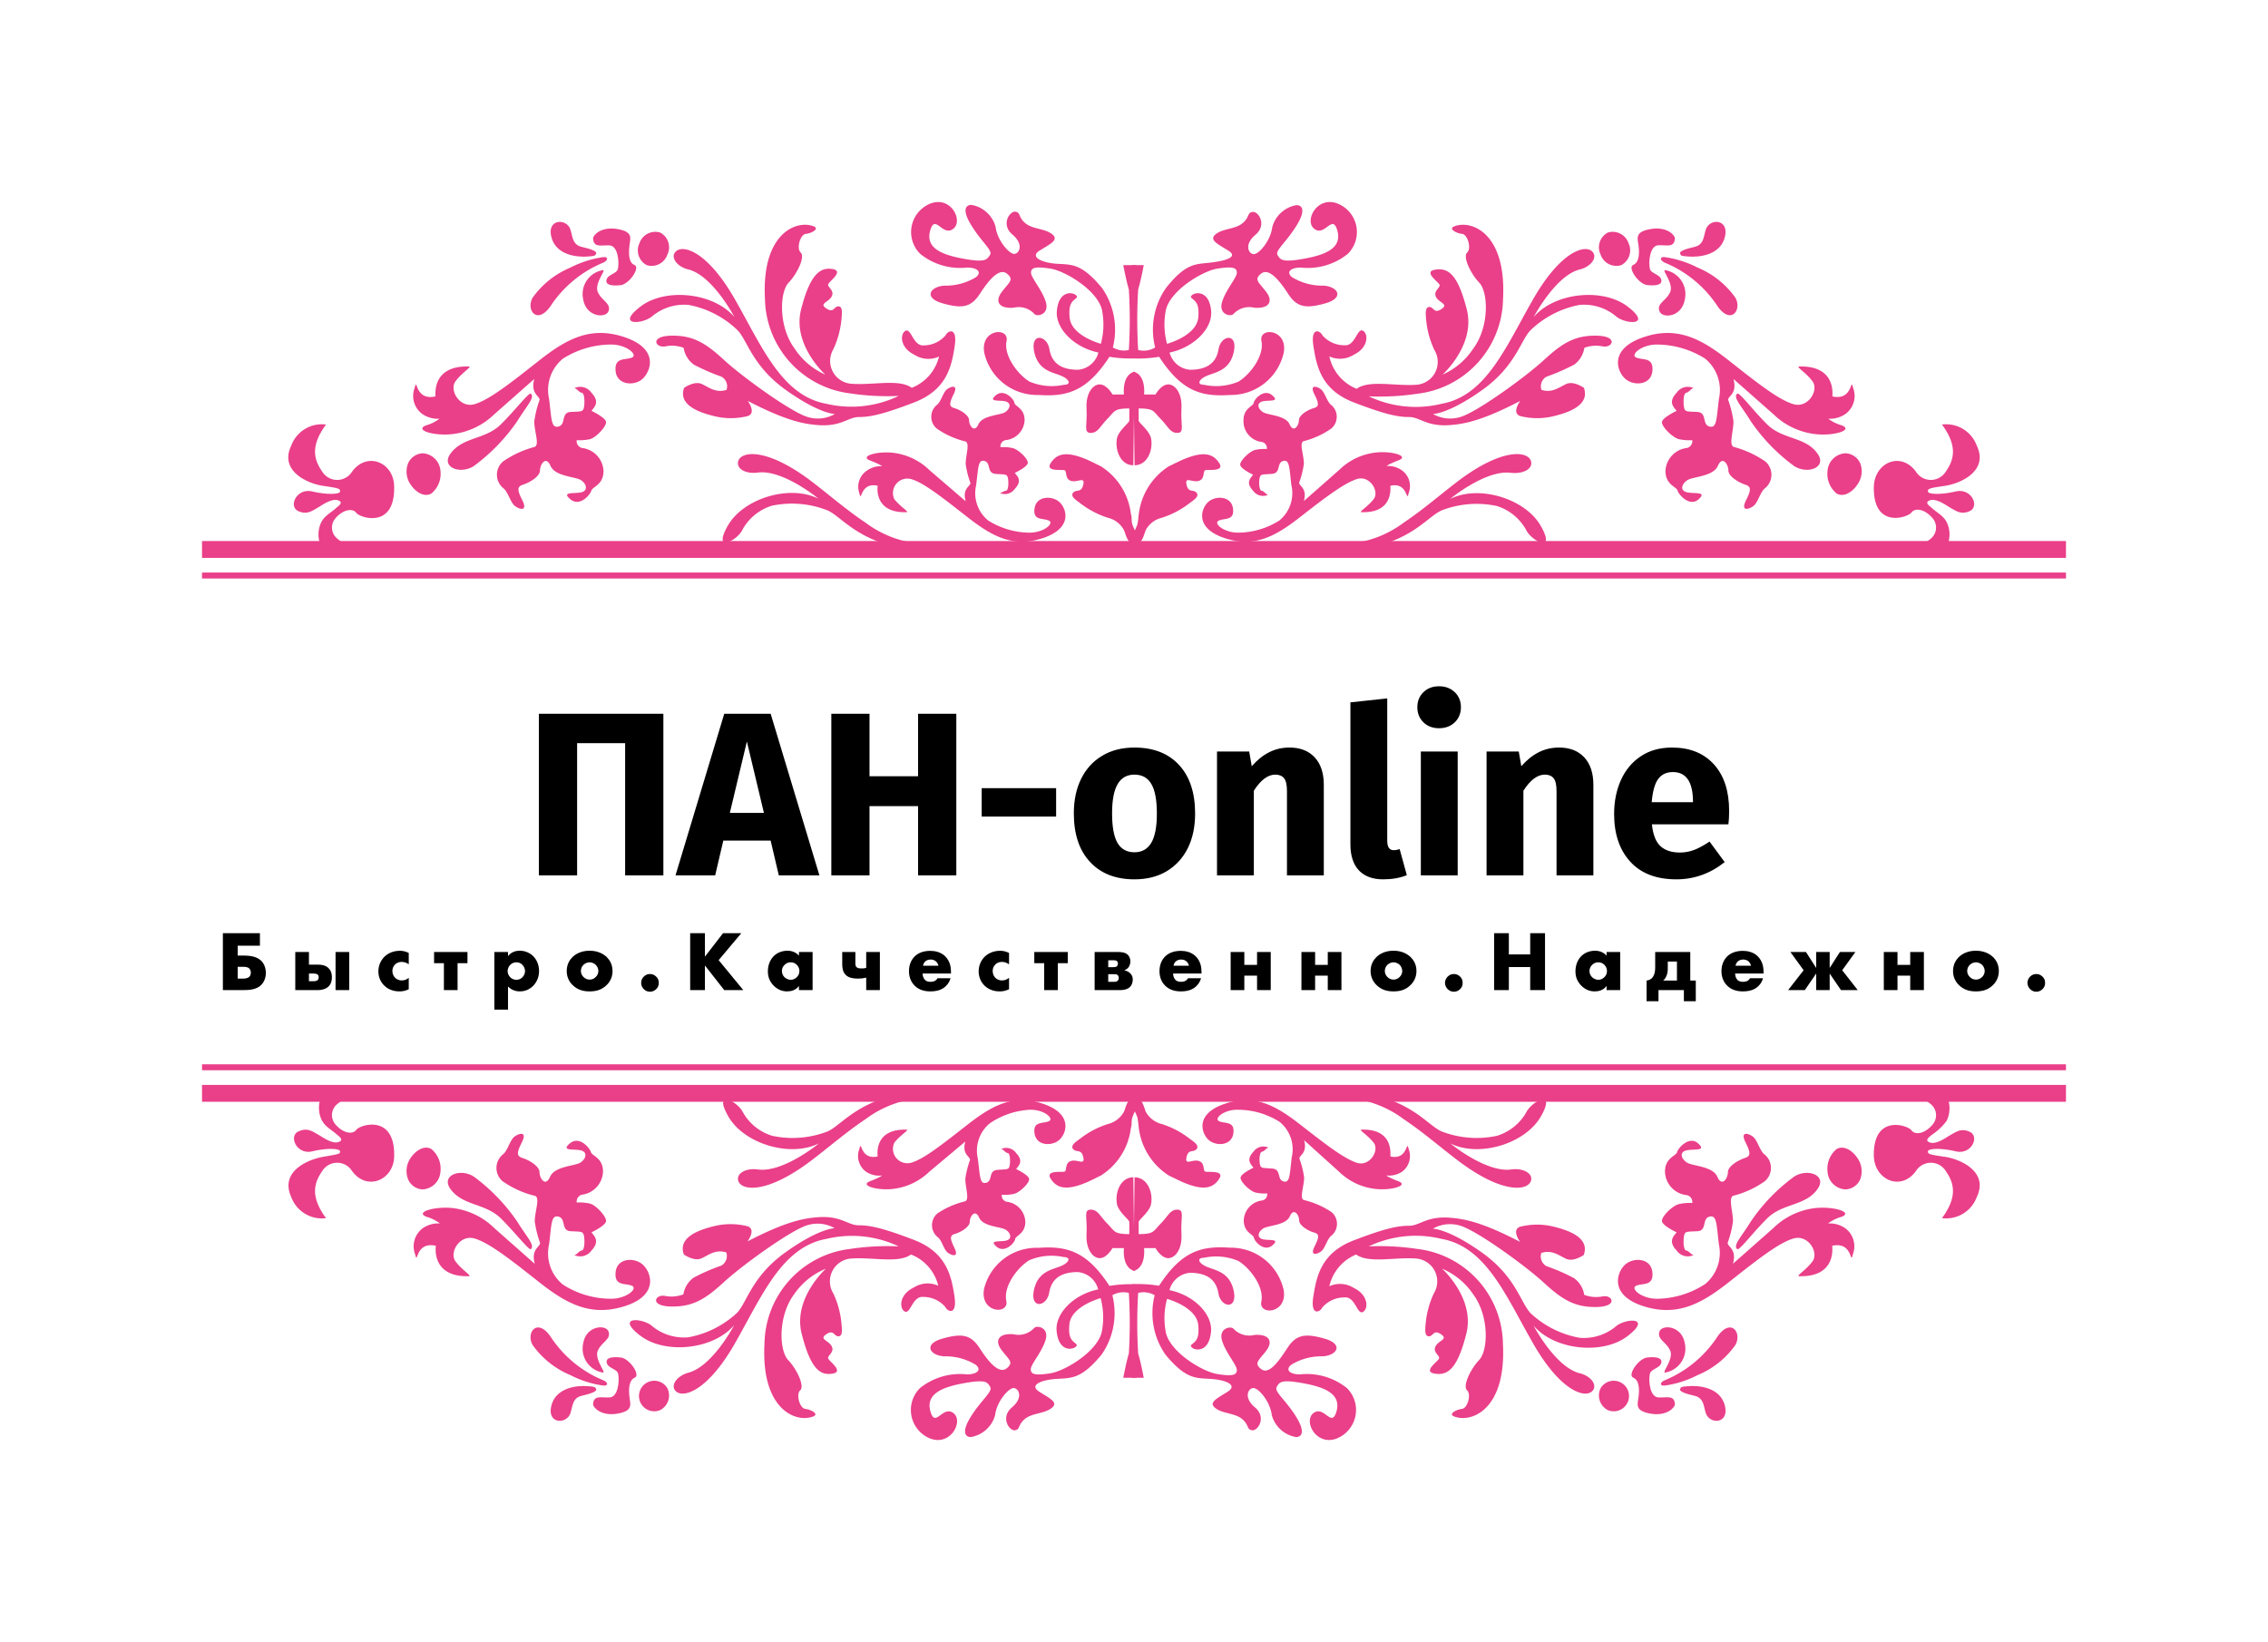 <svg xmlns="http://www.w3.org/2000/svg" xmlns:xlink="http://www.w3.org/1999/xlink" xmlns:svgjs="http://svgjs.com/svgjs" version="1.1" width="1683.93" height="1219.195"><g transform="scale(5) translate(30, 30)"> <defs id="SvgjsDefs45929"></defs><g xmlns:name="main_text" id="SvgjsG45930" rel="mainfill" name="main_text" transform="translate(47.768,-140.01)" fill="#000000" style="fill: #000000"><path d="M15.06 240L15.06 220.37L7.93 220.37L7.93 240L2.25 240L2.25 216.00L20.74 216.00L20.74 240L15.06 240ZM29.64 234.84L28.43 240L22.54 240L29.78 216.00L36.67 216.00L43.91 240L37.88 240L36.67 234.84L29.64 234.84M33.14 220.12L30.61 230.72L35.67 230.72L33.14 220.12ZM51.35 229.72L51.35 240L45.68 240L45.68 216.00L51.35 216.00L51.35 225.28L58.56 225.28L58.56 216.00L64.24 216.00L64.24 240L58.56 240L58.56 229.72L51.35 229.72ZM79.06 227.05L79.06 231.27L68.01 231.27L68.01 227.05L79.06 227.05ZM90.69 221.02Q94.92 221.02 97.31 223.60Q99.70 226.18 99.70 230.82Q99.70 233.77 98.61 235.97Q97.51 238.16 95.49 239.38Q93.46 240.59 90.69 240.59Q86.50 240.59 84.10 238.01Q81.69 235.43 81.69 230.79Q81.69 227.85 82.78 225.65Q83.87 223.45 85.90 222.24Q87.92 221.02 90.69 221.02M90.69 225.04Q89.03 225.04 88.20 226.44Q87.37 227.85 87.37 230.79Q87.37 233.80 88.18 235.19Q89.00 236.57 90.69 236.57Q92.35 236.57 93.19 235.17Q94.02 233.77 94.02 230.82Q94.02 227.81 93.20 226.43Q92.39 225.04 90.69 225.04ZM113.72 221.02Q116.11 221.02 117.46 222.48Q118.81 223.93 118.81 226.56L118.81 240L113.34 240L113.34 227.50Q113.34 226.11 112.91 225.58Q112.47 225.04 111.61 225.04Q109.95 225.04 108.42 227.43L108.42 240L102.95 240L102.95 221.61L107.73 221.61L108.11 223.79Q109.32 222.41 110.69 221.72Q112.06 221.02 113.72 221.02ZM128.23 234.84Q128.23 236.26 129.17 236.26Q129.65 236.26 130.07 236.09L131.14 239.97Q129.62 240.59 127.61 240.59Q125.29 240.59 124.02 239.26Q122.76 237.92 122.76 235.39L122.76 214.31L128.23 213.72L128.23 234.84ZM133.22 240L133.22 221.61L138.69 221.61L138.69 240L133.22 240M135.92 211.92Q137.34 211.92 138.26 212.80Q139.17 213.68 139.17 215.03Q139.17 216.38 138.26 217.27Q137.34 218.15 135.92 218.15Q134.50 218.15 133.60 217.27Q132.70 216.38 132.70 215.03Q132.70 213.68 133.60 212.80Q134.50 211.92 135.92 211.92ZM153.75 221.02Q156.14 221.02 157.49 222.48Q158.84 223.93 158.84 226.56L158.84 240L153.37 240L153.37 227.50Q153.37 226.11 152.94 225.58Q152.50 225.04 151.64 225.04Q149.98 225.04 148.45 227.43L148.45 240L142.98 240L142.98 221.61L147.76 221.61L148.14 223.79Q149.35 222.41 150.72 221.72Q152.09 221.02 153.75 221.02ZM179.00 230.44Q179.00 231.59 178.89 232.42L167.53 232.42Q167.78 234.74 168.81 235.67Q169.85 236.61 171.69 236.61Q172.80 236.61 173.84 236.21Q174.87 235.81 176.09 234.98L178.34 238.03Q175.12 240.59 171.17 240.59Q166.70 240.59 164.31 237.96Q161.92 235.33 161.92 230.89Q161.92 228.09 162.93 225.85Q163.93 223.62 165.87 222.32Q167.81 221.02 170.51 221.02Q174.49 221.02 176.74 223.52Q179.00 226.01 179.00 230.44M173.63 228.88Q173.56 224.66 170.65 224.66Q169.23 224.66 168.47 225.68Q167.71 226.70 167.50 229.13L173.63 229.13L173.63 228.88Z" fill="#000000" style="fill: #000000"></path></g><g xmlns:name="slogan_text" id="SvgjsG45931" rel="mainfill" name="slogan_text" transform="translate(2.207,-122.971)" fill="#000000" style="fill: #000000"><path d="M0.89 240L3.88 240C4.88 240 5.90 239.91 6.58 239.24C7.03 238.78 7.27 238.14 7.27 237.44C7.27 236.73 7.02 236.11 6.63 235.69C5.98 235.03 5.03 234.87 3.95 234.87L3.09 234.87L3.09 233.41L6.39 233.41L6.39 231.55L0.89 231.55ZM3.09 238.29L3.09 236.54L3.85 236.54C4.14 236.54 4.54 236.55 4.79 236.77C4.93 236.91 5.04 237.11 5.04 237.40C5.04 237.66 4.97 237.86 4.83 238.00C4.56 238.29 4.09 238.29 3.85 238.29ZM17.62 240L19.65 240L19.65 234.34L17.62 234.34ZM13.67 236.22L13.67 234.34L11.64 234.34L11.64 240L15.05 240C15.62 240 16.23 239.81 16.60 239.44C17.00 239.04 17.08 238.49 17.08 238.09C17.08 237.64 16.99 237.14 16.57 236.73C16.12 236.29 15.51 236.22 15.05 236.22ZM13.67 238.68L13.67 237.54L14.41 237.54C14.60 237.54 14.82 237.58 14.96 237.69C15.05 237.76 15.12 237.88 15.12 238.10C15.12 238.25 15.06 238.42 14.98 238.50C14.87 238.61 14.62 238.68 14.43 238.68ZM28.49 238.18C28.13 238.49 27.75 238.56 27.46 238.56C26.94 238.56 26.61 238.33 26.42 238.12C26.18 237.86 26.06 237.49 26.06 237.17C26.06 236.83 26.16 236.49 26.45 236.20C26.66 236.00 26.95 235.81 27.44 235.81C27.89 235.81 28.23 235.98 28.49 236.17L28.49 234.48C27.99 234.22 27.53 234.16 27.18 234.16C26.21 234.16 25.44 234.51 24.90 235.02C24.33 235.58 23.98 236.36 23.98 237.21C23.98 238.06 24.31 238.81 24.86 239.33C25.26 239.73 25.99 240.19 27.09 240.19C27.51 240.19 27.95 240.14 28.49 239.87ZM33.71 240L35.74 240L35.74 236.00L37.21 236.00L37.21 234.34L32.25 234.34L32.25 236.00L33.71 236.00ZM43.23 239.46C43.88 240.13 44.62 240.19 44.99 240.19C45.56 240.19 46.28 240.03 46.93 239.40C47.47 238.86 47.84 238.12 47.84 237.16C47.84 236.19 47.45 235.44 46.98 234.97C46.52 234.51 45.84 234.15 44.97 234.15C44.12 234.15 43.58 234.51 43.23 234.96L43.23 234.34L41.20 234.34L41.20 242.90L43.23 242.90ZM44.47 235.87C44.84 235.87 45.13 236.00 45.37 236.25C45.62 236.50 45.76 236.87 45.76 237.19C45.76 237.53 45.59 237.87 45.37 238.09C45.13 238.34 44.84 238.47 44.47 238.47C44.12 238.47 43.81 238.34 43.56 238.09C43.34 237.87 43.17 237.53 43.17 237.19C43.17 236.87 43.31 236.50 43.56 236.25C43.81 236.00 44.12 235.87 44.47 235.87ZM55.36 235.87C55.67 235.87 56.01 236.02 56.25 236.24C56.51 236.49 56.65 236.86 56.65 237.16C56.65 237.50 56.51 237.82 56.25 238.06C56.00 238.31 55.70 238.44 55.36 238.44C55.00 238.44 54.70 238.31 54.44 238.06C54.20 237.82 54.05 237.50 54.05 237.16C54.05 236.82 54.19 236.48 54.44 236.24C54.68 236.02 55.01 235.87 55.36 235.87ZM58.75 237.16C58.75 236.15 58.29 235.49 57.88 235.08C57.40 234.64 56.60 234.15 55.34 234.15C54.11 234.15 53.29 234.63 52.82 235.08C52.40 235.49 51.95 236.15 51.95 237.16C51.95 237.92 52.20 238.64 52.82 239.25C53.62 240.03 54.52 240.19 55.34 240.19C56.25 240.19 57.12 240 57.88 239.25C58.50 238.64 58.75 237.92 58.75 237.16ZM64.31 240.24C64.66 240.24 64.97 240.11 65.24 239.85C65.48 239.61 65.62 239.34 65.62 238.92C65.62 238.50 65.47 238.23 65.25 238.01C64.96 237.72 64.63 237.61 64.31 237.61C64.02 237.61 63.69 237.69 63.39 238.00C63.22 238.16 63.00 238.47 63.00 238.92C63.00 239.38 63.22 239.68 63.39 239.85C63.69 240.15 64.02 240.24 64.31 240.24ZM72.47 231.55L70.28 231.55L70.28 240L72.47 240L72.47 236.34L75.34 240L78.17 240L74.51 235.55L77.87 231.55L75.16 231.55L72.47 235.03ZM86.43 234.88C86.19 234.60 85.64 234.15 84.74 234.15C83.93 234.15 83.19 234.45 82.70 234.94C82.24 235.40 81.82 236.15 81.82 237.21C81.82 238.07 82.09 238.69 82.63 239.29C83.33 240.01 84.07 240.19 84.67 240.19C85.24 240.19 85.97 240.03 86.43 239.38L86.43 240L88.46 240L88.46 234.34L86.43 234.34ZM85.19 235.87C85.64 235.87 85.92 236.05 86.11 236.24C86.42 236.54 86.50 236.90 86.50 237.16C86.50 237.62 86.31 237.88 86.12 238.07C85.85 238.34 85.55 238.47 85.21 238.47C84.86 238.47 84.51 238.29 84.29 238.09C84.04 237.85 83.90 237.50 83.90 237.16C83.90 236.87 84.01 236.50 84.31 236.24C84.60 235.95 84.94 235.87 85.19 235.87ZM96.42 240L98.45 240L98.45 234.34L96.42 234.34L96.42 236.69C96.17 236.78 95.98 236.78 95.71 236.78C95.51 236.78 95.22 236.78 95.03 236.63C94.82 236.47 94.81 236.19 94.81 235.98L94.81 234.34L92.86 234.34L92.86 236.12C92.86 236.62 92.91 237.28 93.37 237.73C93.83 238.23 94.64 238.29 95.18 238.29C95.67 238.29 96.01 238.25 96.42 238.15ZM109.01 237.33C109.01 236.69 108.92 235.72 108.11 234.94C107.44 234.32 106.59 234.17 105.93 234.17C104.82 234.17 104.08 234.54 103.62 235.00C103.12 235.49 102.77 236.22 102.77 237.19C102.77 238.28 103.24 238.96 103.60 239.33C104.30 240.03 105.20 240.19 105.95 240.19C107.18 240.19 107.83 239.81 108.25 239.40C108.67 239.00 108.85 238.56 108.94 238.24L107.00 238.24C106.91 238.43 106.78 238.53 106.64 238.62C106.39 238.76 106.04 238.77 105.98 238.77C105.53 238.77 105.29 238.63 105.15 238.49C104.91 238.25 104.79 237.85 104.79 237.54L109.01 237.54ZM104.86 236.38C104.89 236.12 105.02 235.92 105.16 235.77C105.36 235.57 105.64 235.46 105.98 235.46C106.19 235.46 106.55 235.50 106.82 235.77C106.97 235.92 107.10 236.16 107.15 236.38ZM117.63 238.18C117.26 238.49 116.88 238.56 116.59 238.56C116.07 238.56 115.74 238.33 115.55 238.12C115.31 237.86 115.20 237.49 115.20 237.17C115.20 236.83 115.30 236.49 115.59 236.20C115.79 236.00 116.08 235.81 116.58 235.81C117.02 235.81 117.36 235.98 117.63 236.17L117.63 234.48C117.12 234.22 116.67 234.16 116.31 234.16C115.35 234.16 114.57 234.51 114.03 235.02C113.46 235.58 113.12 236.36 113.12 237.21C113.12 238.06 113.45 238.81 113.99 239.33C114.40 239.73 115.12 240.19 116.22 240.19C116.64 240.19 117.08 240.14 117.63 239.87ZM122.85 240L124.88 240L124.88 236.00L126.35 236.00L126.35 234.34L121.38 234.34L121.38 236.00L122.85 236.00ZM130.34 234.34L130.34 240L134.21 240C134.78 240 135.30 239.82 135.59 239.53C135.84 239.29 136.00 238.89 136.00 238.44C136.00 238.05 135.90 237.76 135.59 237.47C135.28 237.17 134.92 237.11 134.78 237.07L134.78 237.05C135.02 236.95 135.26 236.78 135.40 236.58C135.56 236.34 135.65 236.02 135.65 235.73C135.65 235.36 135.51 234.98 135.25 234.74C134.85 234.37 134.23 234.34 133.81 234.34ZM132.36 236.59L132.36 235.57L133.11 235.57C133.28 235.57 133.52 235.57 133.66 235.70C133.74 235.78 133.80 235.89 133.80 236.06C133.80 236.20 133.74 236.38 133.64 236.47C133.58 236.52 133.47 236.59 133.12 236.59ZM132.36 238.77L132.36 237.64L133.26 237.64C133.45 237.64 133.61 237.62 133.77 237.78C133.86 237.87 133.92 237.99 133.92 238.20C133.92 238.40 133.85 238.52 133.76 238.61C133.59 238.76 133.40 238.77 133.26 238.77ZM146.21 237.33C146.21 236.69 146.12 235.72 145.31 234.94C144.64 234.32 143.79 234.17 143.13 234.17C142.02 234.17 141.28 234.54 140.81 235.00C140.32 235.49 139.97 236.22 139.97 237.19C139.97 238.28 140.43 238.96 140.80 239.33C141.50 240.03 142.40 240.19 143.15 240.19C144.37 240.19 145.03 239.81 145.45 239.40C145.87 239.00 146.05 238.56 146.14 238.24L144.20 238.24C144.11 238.43 143.98 238.53 143.84 238.62C143.59 238.76 143.23 238.77 143.18 238.77C142.73 238.77 142.49 238.63 142.35 238.49C142.11 238.25 141.99 237.85 141.99 237.54L146.21 237.54ZM142.06 236.38C142.09 236.12 142.22 235.92 142.36 235.77C142.56 235.57 142.84 235.46 143.18 235.46C143.39 235.46 143.75 235.50 144.02 235.77C144.17 235.92 144.30 236.16 144.35 236.38ZM150.54 240L152.57 240L152.57 237.85L154.46 237.85L154.46 240L156.49 240L156.49 234.34L154.46 234.34L154.46 236.25L152.57 236.25L152.57 234.34L150.54 234.34ZM161.05 240L163.08 240L163.08 237.85L164.96 237.85L164.96 240L166.99 240L166.99 234.34L164.96 234.34L164.96 236.25L163.08 236.25L163.08 234.34L161.05 234.34ZM174.73 235.87C175.05 235.87 175.39 236.02 175.63 236.24C175.88 236.49 176.02 236.86 176.02 237.16C176.02 237.50 175.88 237.82 175.63 238.06C175.38 238.31 175.07 238.44 174.73 238.44C174.38 238.44 174.07 238.31 173.82 238.06C173.58 237.82 173.43 237.50 173.43 237.16C173.43 236.82 173.57 236.48 173.82 236.24C174.06 236.02 174.39 235.87 174.73 235.87ZM178.13 237.16C178.13 236.15 177.67 235.49 177.25 235.08C176.77 234.64 175.97 234.15 174.72 234.15C173.49 234.15 172.67 234.63 172.20 235.08C171.78 235.49 171.32 236.15 171.32 237.16C171.32 237.92 171.58 238.64 172.20 239.25C173.00 240.03 173.90 240.19 174.72 240.19C175.63 240.19 176.49 240 177.25 239.25C177.87 238.64 178.13 237.92 178.13 237.16ZM183.69 240.24C184.03 240.24 184.35 240.11 184.61 239.85C184.86 239.61 184.99 239.34 184.99 238.92C184.99 238.50 184.84 238.23 184.63 238.01C184.34 237.72 184.01 237.61 183.69 237.61C183.40 237.61 183.07 237.69 182.76 238.00C182.60 238.16 182.37 238.47 182.37 238.92C182.37 239.38 182.60 239.68 182.76 239.85C183.07 240.15 183.40 240.24 183.69 240.24ZM191.85 231.55L189.66 231.55L189.66 240L191.85 240L191.85 236.58L195.02 236.58L195.02 240L197.22 240L197.22 231.55L195.02 231.55L195.02 234.70L191.85 234.70ZM206.36 234.88C206.12 234.60 205.56 234.15 204.66 234.15C203.85 234.15 203.11 234.45 202.62 234.94C202.16 235.40 201.74 236.15 201.74 237.21C201.74 238.07 202.01 238.69 202.56 239.29C203.25 240.01 203.99 240.19 204.60 240.19C205.17 240.19 205.89 240.03 206.36 239.38L206.36 240L208.38 240L208.38 234.34L206.36 234.34ZM205.11 235.87C205.56 235.87 205.84 236.05 206.03 236.24C206.34 236.54 206.42 236.90 206.42 237.16C206.42 237.62 206.23 237.88 206.04 238.07C205.77 238.34 205.47 238.47 205.13 238.47C204.79 238.47 204.43 238.29 204.22 238.09C203.96 237.85 203.82 237.50 203.82 237.16C203.82 236.87 203.94 236.50 204.23 236.24C204.52 235.95 204.86 235.87 205.11 235.87ZM213.58 234.34L213.58 236.62C213.58 237.06 213.54 237.77 213.07 238.24C212.92 238.39 212.67 238.54 212.30 238.58L212.30 241.65L214.07 241.65L214.07 240L217.84 240L217.84 241.65L219.61 241.65L219.61 238.58L218.79 238.58L218.79 234.34ZM216.81 238.58L214.76 238.58C215.02 238.37 215.15 238.14 215.29 237.80C215.43 237.40 215.45 237.14 215.45 236.72L215.45 235.76L216.81 235.76ZM229.67 237.33C229.67 236.69 229.58 235.72 228.77 234.94C228.10 234.32 227.25 234.17 226.59 234.17C225.48 234.17 224.74 234.54 224.27 235.00C223.78 235.49 223.42 236.22 223.42 237.19C223.42 238.28 223.89 238.96 224.26 239.33C224.96 240.03 225.86 240.19 226.60 240.19C227.83 240.19 228.49 239.81 228.91 239.40C229.33 239.00 229.50 238.56 229.59 238.24L227.65 238.24C227.57 238.43 227.44 238.53 227.30 238.62C227.05 238.76 226.69 238.77 226.64 238.77C226.18 238.77 225.94 238.63 225.80 238.49C225.56 238.25 225.45 237.85 225.45 237.54L229.67 237.54ZM225.51 236.38C225.55 236.12 225.68 235.92 225.82 235.77C226.02 235.57 226.30 235.46 226.64 235.46C226.84 235.46 227.21 235.50 227.48 235.77C227.63 235.92 227.76 236.16 227.81 236.38ZM237.49 240L239.49 240L239.49 237.54L241.17 240L243.66 240L241.35 237.05L243.31 234.34L241.01 234.34L239.49 236.71L239.49 234.34L237.49 234.34L237.49 236.71L235.97 234.34L233.66 234.34L235.62 237.05L233.32 240L235.80 240L237.49 237.54ZM247.53 240L249.56 240L249.56 237.85L251.45 237.85L251.45 240L253.48 240L253.48 234.34L251.45 234.34L251.45 236.25L249.56 236.25L249.56 234.34L247.53 234.34ZM261.22 235.87C261.53 235.87 261.88 236.02 262.12 236.24C262.37 236.49 262.51 236.86 262.51 237.16C262.51 237.50 262.37 237.82 262.12 238.06C261.86 238.31 261.56 238.44 261.22 238.44C260.86 238.44 260.56 238.31 260.31 238.06C260.06 237.82 259.91 237.50 259.91 237.16C259.91 236.82 260.05 236.48 260.31 236.24C260.55 236.02 260.88 235.87 261.22 235.87ZM264.61 237.16C264.61 236.15 264.16 235.49 263.74 235.08C263.26 234.64 262.46 234.15 261.20 234.15C259.98 234.15 259.15 234.63 258.68 235.08C258.27 235.49 257.81 236.15 257.81 237.16C257.81 237.92 258.06 238.64 258.68 239.25C259.48 240.03 260.38 240.19 261.20 240.19C262.12 240.19 262.98 240 263.74 239.25C264.36 238.64 264.61 237.92 264.61 237.16ZM270.18 240.24C270.52 240.24 270.83 240.11 271.10 239.85C271.34 239.61 271.48 239.34 271.48 238.92C271.48 238.50 271.33 238.23 271.11 238.01C270.82 237.72 270.49 237.61 270.18 237.61C269.88 237.61 269.55 237.69 269.25 238.00C269.09 238.16 268.86 238.47 268.86 238.92C268.86 239.38 269.09 239.68 269.25 239.85C269.55 240.15 269.88 240.24 270.18 240.24Z" fill="#000000" style="fill: #000000"></path></g><g xmlns:name="outlineContainer_mainfill" id="SvgjsG45932" transform="translate(0,-0.004) scale(1.8)" rel="mainfill" name="outline_container" fill="#e50f6c" style="fill: #e50f6c"><defs><style>.opacity_08{opacity:0.8;}</style></defs><title>template-1_1</title><g id="&#1057;&#1083;&#1086;&#1081;_2" data-name="&#1057;&#1083;&#1086;&#1081; 2" fill="#e50f6c" style="fill: #e50f6c"><g id="Layer_1" data-name="Layer 1" fill="#e50f6c" style="fill: #e50f6c"><g class="opacity_08" fill="#e50f6c" style="fill: #e50f6c"><rect y="27.97" width="153.77" height="1.39"></rect><rect y="30.57" width="153.77" height="0.49"></rect><rect y="72.84" width="153.77" height="1.39"></rect><rect y="71.14" width="153.77" height="0.49"></rect><path d="M15.85,23.5c0-2.05-2.32-3-3.55-1.14a1.45,1.45,0,0,1-2.38-.11c-.6-.87-1.09-2,.31-3.89A2.69,2.69,0,0,0,7.36,20.1c-1,2.08,1.32,3.13,2.64,3.32s1.39.23,1.39.46-1,.3-2.3,0-2,1.25-1.13,1.63c.7.3,1.08,0,1.67-.34.38-.24,1.11-.73,1.59-.56s.08.43-.15.63c-.4.37-.93.62-1.2,1.12-.41.72-.4,2.09.47,2.47.6.26,1.81,0,1.77-.26s-.57-.46-.9-.76A1.17,1.17,0,0,1,11,26.1c.64-.75,1.43-.86,1.73-.45S15.92,27,15.85,23.5Z" fill="#e50f6c" style="fill: #e50f6c"></path><path d="M18.19,20.73a1.56,1.56,0,0,1,1.48,1.45,2.1,2.1,0,0,1-.75,1.87c-.63.36-1.34-.2-1.67-.68A1.88,1.88,0,0,1,17,21.56,1.4,1.4,0,0,1,18.19,20.73Z" fill="#e50f6c" style="fill: #e50f6c"></path><path d="M27.13,15.82c.35.31-.35,1-1.11,2.24a15.52,15.52,0,0,1-3.59,3.72c-1.11.73-2.81.11-1.89-1.08,1.05-1.35,2.85-1.09,4.13-2.37S27,15.65,27.13,15.82Z" fill="#e50f6c" style="fill: #e50f6c"></path><path d="M22,13.57c.33,0-.58.51-1.1,1.24s.37,2.22,1.58,1.87,3-1.76,5.29-3.57,4.3-2.92,7.14-1.94S37,14,36.33,14.6s-2.1.51-2.21-.65.76-.89,1.33-1.11-.47-1.13-1.81-1.08a7.46,7.46,0,0,0-3.86,1.16,3.33,3.33,0,0,0-1.15,3.32c.21,1.66.16,2.45.79,2.28s.17-1.16,1-1.2,1,0,1.08-.34.08-1.2-.17-1.24-.41-.38-.62-.38a1.13,1.13,0,0,1,1.42.38c.74.79.2,1.2,0,1.49,0,0,1.16.55,1.2.92S32.5,19.44,32,19.57a4.29,4.29,0,0,1-1.09.08.58.58,0,0,0,.55.66,2,2,0,0,1,1.66,1.88c0,1.16-.91,1.29-1,1.62s-.95,1.38-1.74.71.41-.42.95-.58.38-.71-.08-1-2.12-.29-2.5-1.17-.87-.12-.87.38-.87,1-1.37,1.16-.55.38-.09,1.29-.16.8-.58.5-.58-1.2-1-1.5a1.44,1.44,0,0,1,0-2.2,8.38,8.38,0,0,1,2.62-1.2c.39-.22-.05-1.27-.05-2.11a8.85,8.85,0,0,1,.44-1.77c0-.33-.77-.5-.44-1.72l-3.33,2.94a5.9,5.9,0,0,1-3.44,1.61c-1.5.17-3.16-.33-2.16-.72a3.38,3.38,0,0,0,1.11-.55,2.24,2.24,0,0,1-1.43-.4,1.84,1.84,0,0,1-.63-2.11c.27-1.07-.05,1.06,1.72.67C19.29,16,18.88,13.49,22,13.57Z" fill="#e50f6c" style="fill: #e50f6c"></path><path d="M58.11,25.59c.29,0-.51-.44-1-1.08a1.19,1.19,0,0,1,1.39-1.65c1.07.31,2.61,1.55,4.65,3.14s3.78,2.56,6.27,1.71,1.88-2.5,1.26-3-1.85-.45-2,.57.67.78,1.17,1-.41,1-1.59,1a6.51,6.51,0,0,1-3.4-1,2.91,2.91,0,0,1-1-2.91c.19-1.46.15-2.16.7-2s.15,1,.91,1.06.92,0,1,.29.08,1.07-.14,1.1S66,24,65.81,24a1,1,0,0,0,1.24-.33c.66-.7.19-1.06,0-1.32,0,0,1-.47,1.07-.8s-.77-1.14-1.25-1.25a3.48,3.48,0,0,0-1-.07.52.52,0,0,1,.48-.59A1.73,1.73,0,0,0,67.86,18c0-1-.81-1.14-.84-1.43s-.85-1.21-1.54-.62.37.36.84.51.33.62-.07.88-1.87.25-2.2,1-.77.11-.77-.33-.77-.88-1.2-1-.48-.33-.08-1.14-.14-.69-.51-.44-.51,1.06-.88,1.32a1.27,1.27,0,0,0,0,1.94A7,7,0,0,0,63,19.76c.35.2,0,1.12,0,1.86a7.78,7.78,0,0,0,.39,1.56c0,.29-.69.44-.39,1.51L60,22.11a5.16,5.16,0,0,0-3-1.42c-1.31-.15-2.78.29-1.9.63s1,.48,1,.48a1.94,1.94,0,0,0-1.25.36A1.6,1.6,0,0,0,54.22,24c.23.94,0-.93,1.52-.59C55.74,23.42,55.37,25.67,58.11,25.59Z" fill="#e50f6c" style="fill: #e50f6c"></path><path d="M95.66,25.59c-.29,0,.51-.44,1-1.08s-.33-2-1.4-1.65S92.62,24.41,90.58,26s-3.78,2.56-6.27,1.71-1.87-2.5-1.26-3,1.86-.45,2,.57-.66.78-1.16,1,.4,1,1.59,1a6.44,6.44,0,0,0,3.39-1,2.91,2.91,0,0,0,1-2.91c-.18-1.46-.14-2.16-.69-2s-.15,1-.92,1.06-.91,0-1,.29-.07,1.07.15,1.1.36.33.55.33a1,1,0,0,1-1.25-.33c-.66-.7-.18-1.06,0-1.32,0,0-1-.47-1.06-.8s.77-1.14,1.24-1.25a3.49,3.49,0,0,1,.95-.07.51.51,0,0,0-.47-.59A1.72,1.72,0,0,1,85.92,18c0-1,.8-1.14.84-1.43s.84-1.21,1.53-.62-.36.36-.84.51-.33.62.08.88,1.86.25,2.19,1,.77.11.77-.33.77-.88,1.21-1,.48-.33.07-1.14.15-.69.51-.44.52,1.06.88,1.32a1.27,1.27,0,0,1,0,1.94,7,7,0,0,1-2.31,1.05c-.34.2.05,1.12.05,1.86a7.78,7.78,0,0,1-.39,1.56c0,.29.68.44.39,1.51l2.93-2.58a5.1,5.1,0,0,1,3-1.42c1.32-.15,2.78.29,1.9.63s-1,.48-1,.48a2,2,0,0,1,1.26.36A1.6,1.6,0,0,1,99.55,24c-.23.94,0-.93-1.51-.59C98,23.42,98.41,25.67,95.66,25.59Z" fill="#e50f6c" style="fill: #e50f6c"></path><path d="M31.8,4.5c-.77.06-2.65-.06-3-1.69-.29-1.33,1.07-1.46,1.51-.72.28.48.12,1.41,1,1.61s1.3.39,1.2.57S32.41,4.45,31.8,4.5Z" fill="#e50f6c" style="fill: #e50f6c"></path><path d="M33.08,4.55a8.73,8.73,0,0,0-2.71.87,7.25,7.25,0,0,0-3.1,2.48c-.56,1,.36,2.26,1.46.72A9.55,9.55,0,0,1,33.11,5C33.52,4.8,33.52,4.5,33.08,4.55Z" fill="#e50f6c" style="fill: #e50f6c"></path><path d="M38.39,4.34a1.37,1.37,0,0,1-1.7.87,1.38,1.38,0,0,1-.6-1.82,1.38,1.38,0,0,1,1.7-.87A1.37,1.37,0,0,1,38.39,4.34Z" fill="#e50f6c" style="fill: #e50f6c"></path><path d="M33.08,5.62c.27,0-.75,1.12-.42,1.83s1.09.91.88,1.54-1.84.51-2.09-.94A2,2,0,0,1,33.08,5.62Z" fill="#e50f6c" style="fill: #e50f6c"></path><path d="M32.26,3c0-.26.66-1,2-.77s1.07.75,1,1.38S35.18,5,35.68,5.2s-.44,1.58-1.14,1.66-1.29,0-1.17-.45.85-.48.94-.9c.12-.58,0-1.89-.69-1.93S32.31,3.81,32.26,3Z" fill="#e50f6c" style="fill: #e50f6c"></path><path d="M39.09,4.08c.61-.59,2.61,0,4.85,3.91s3.87,8,7.58,8.66A9,9,0,0,0,57.47,16a20.74,20.74,0,0,1-4-.21A8,8,0,0,1,46.44,8c-.29-5.41,2.58-6.54,4-6,.56.2-.17.59-.63.63s-.79,1.21-.42,1.54-.25,1.7-1,2.49-.84,3.63.49,5.42a5.83,5.83,0,0,0,2.54,2.16s-2.74-2.45-2-5.37S51,5.37,52,5.53s-.25,1-.34,1.25.54.5.29,1-1.08.58-.45,1,.62-.17,1-.17.29.63.25,1.08a7.44,7.44,0,0,1-.67,2.46A1.89,1.89,0,0,0,53.64,15c1.79.12,3.87-.42,4.91.33a3.71,3.71,0,0,0,2.25-2.58,2.11,2.11,0,0,1-2-.13c-1.29-.62-1.21-1.79-.75-2s.62,1.29,1.5,1.21A2.39,2.39,0,0,0,61.34,11c.2-.42,1-.71.75.91s-.63,3.58-3.33,4.62-3.71,1.21-4.58,1.21-1.42.79-3.29.67c-1.29-.09-2.74-.38-5.87-2,0,0,.75,1,0,1.25a5.66,5.66,0,0,1-2.79,0c-1-.25-3-.83-2.46-2.33,0,0,.83-.58,1.42-.33s1.16.79,2.08.5a.91.91,0,0,0-.42-1.09,17.15,17.15,0,0,1-2.29-1,2.14,2.14,0,0,1-.83-1.38,2.74,2.74,0,0,0-1.5-.12c-.83.16-1.33-.84.46-.88s2.83.58,4.37,2,5.58,4.33,6.91,4.71a2.83,2.83,0,0,0,2.24-.25s-1.28,0-4.07-2-3.17-4.16-4-4.95a7.94,7.94,0,0,0-4-2.05,4.13,4.13,0,0,0-3.08,1c-.88.63-2.91.68-.88-.87s6-1.17,7.74.87c0,0-1.75-3.35-3.74-3.91C39.2,5.37,38.59,4.56,39.09,4.08Z" fill="#e50f6c" style="fill: #e50f6c"></path><path d="M44.26,21.31c.33-.77,2.4-1,6,1.72,1.49,1.14,2.91,2.38,4.47,3.42a8.85,8.85,0,0,0,4.53,1.74,5.26,5.26,0,0,0,1.19-.09c.26,0,.71-.05.56.38s-1,.34-1.36.32a16.63,16.63,0,0,1-2.53-.39c-3.34-.76-4.53-2.61-5.6-3A8,8,0,0,0,47,25.06a4.15,4.15,0,0,0-2.47,2.08c-.56.92-2.42,1.76-1.14-.46s5.07-3.4,7.47-2.2c0,0-2.92-2.42-5-2.16C44.85,22.46,44,22,44.26,21.31Z" fill="#e50f6c" style="fill: #e50f6c"></path><path d="M109.61,21.31c-.33-.77-2.4-1-6,1.72-1.49,1.14-2.91,2.38-4.47,3.42a8.85,8.85,0,0,1-4.53,1.74,5.26,5.26,0,0,1-1.19-.09c-.26,0-.71-.05-.56.38s1,.34,1.36.32a16.5,16.5,0,0,0,2.52-.39c3.35-.76,4.53-2.61,5.61-3a8,8,0,0,1,4.47-.33,4.18,4.18,0,0,1,2.47,2.08c.56.92,2.42,1.76,1.14-.46s-5.07-3.4-7.47-2.2c0,0,2.92-2.42,5-2.16C109,22.46,109.88,22,109.61,21.31Z" fill="#e50f6c" style="fill: #e50f6c"></path><path d="M77.08,5.21H76s.26,1.36.46,2a41.21,41.21,0,0,1,0,5A1.82,1.82,0,0,1,75.14,12a6,6,0,0,0-.89-4.9c-1.66-2-2.45-1.93-3.68-2S68.22,4.55,69.11,4s1.63-.89,1-1.36-1.59-.39-2.19-.89S67.56.87,67.1.8s-1.23,1.06-.24,1.89.53,1.63.11,1.59-1.37-1.13-1.5-2.22a2.5,2.5,0,0,0-2-1.82c-.49,0-.78.44,0,1.69C64.34,3.35,65.27,4,65,4.38s-.36.63-2.18.3-3.15-.89-2.75-2.32,1,.5,1.88-.13S61.83-.49,60.14.11a2.53,2.53,0,0,0-.89,4.17,5.25,5.25,0,0,0,3.87,1.13c.89,0,1.22.4.73.79a4.76,4.76,0,0,1-2.59.7c-1.19.07-1.78,1-.16,1.46s2.35.33,3.08-.8,1.59-2.15,2.22-1.65.17.72-.43,1.52-.2,1.39,1,1.29a1.75,1.75,0,0,1,1.71.53c.27.24,1.23,0,.93-1s-1.22-2-1.22-2.42.36-.53,1.62-.33,4.08,1.92,4.27,3.61a6.11,6.11,0,0,1-.13,2.59s-2.46-.66-2.58-2.19c-.09-1.12.2-1.29.56-1.59S70.71,6.82,70.52,9c-.12,1.44,1.42,3,3.43,3.42a1.9,1.9,0,0,1-1.69,1.42c-1.32,0-2.15-.5-2.35-1.69s-1.59-1.39-1.26.2,1.56,1.69,2.26,2,.79.73.19.73a4.7,4.7,0,0,1-2.85-.27c-1-.63-2.12-2.15-1.88-3.34s-2.22-1-1.83,1A4.47,4.47,0,0,0,69,15.92c2.38.16,4-.3,5.86-3.15A10.3,10.3,0,0,0,77,12.9Z" fill="#e50f6c" style="fill: #e50f6c"></path><path d="M76.93,14s-1,.12-.88,1.88l-.94,0s-.42-.78-1-.83-1.22.69-1.14,2-.28,2,.34,2,.77-.55,1.38-1.16.5-.86,1.81-.86v1c0,.19-.78.72-1,1.38-.23.94.22,2.31,1.33,2.31Z" fill="#e50f6c" style="fill: #e50f6c"></path><path d="M137.92,23.5c.05-2.05,2.32-3,3.55-1.14a1.45,1.45,0,0,0,2.38-.11c.6-.87,1.09-2-.31-3.89a2.69,2.69,0,0,1,2.87,1.74c1,2.08-1.32,3.13-2.64,3.32s-1.39.23-1.39.46,1,.3,2.3,0,2,1.25,1.13,1.63c-.7.3-1.08,0-1.67-.34-.38-.24-1.11-.73-1.59-.56s-.08.43.15.63c.4.37.92.62,1.2,1.12.41.72.4,2.09-.47,2.47-.6.26-1.81,0-1.77-.26s.57-.46.91-.76a1.18,1.18,0,0,0,.18-1.74c-.64-.75-1.43-.86-1.73-.45S137.85,27,137.92,23.5Z" fill="#e50f6c" style="fill: #e50f6c"></path><path d="M135.58,20.73a1.56,1.56,0,0,0-1.48,1.45,2.1,2.1,0,0,0,.75,1.87c.63.36,1.35-.2,1.67-.68a1.88,1.88,0,0,0,.28-1.81A1.4,1.4,0,0,0,135.58,20.73Z" fill="#e50f6c" style="fill: #e50f6c"></path><path d="M126.64,15.82c-.35.31.35,1,1.11,2.24a15.15,15.15,0,0,0,3.59,3.72c1.11.73,2.81.11,1.89-1.08-1-1.35-2.85-1.09-4.13-2.37S126.82,15.65,126.64,15.82Z" fill="#e50f6c" style="fill: #e50f6c"></path><path d="M131.77,13.57c-.33,0,.58.51,1.1,1.24s-.37,2.22-1.58,1.87-3-1.76-5.29-3.57-4.3-2.92-7.13-1.94-2.14,2.83-1.44,3.43,2.11.51,2.22-.65-.76-.89-1.32-1.11.46-1.13,1.8-1.08A7.53,7.53,0,0,1,124,12.92a3.35,3.35,0,0,1,1.14,3.32c-.21,1.66-.16,2.45-.79,2.28s-.16-1.16-1-1.2-1,0-1.08-.34-.08-1.2.17-1.24.41-.38.62-.38a1.11,1.11,0,0,0-1.41.38c-.75.79-.21,1.2,0,1.49,0,0-1.17.55-1.21.92s.87,1.29,1.41,1.42a4.29,4.29,0,0,0,1.09.08.58.58,0,0,1-.55.66,2,2,0,0,0-1.66,1.88c0,1.16.92,1.29,1,1.62s1,1.38,1.74.71-.41-.42-1-.58-.38-.71.08-1,2.12-.29,2.5-1.17.87-.12.87.38.88,1,1.37,1.16.55.38.09,1.29.16.8.58.5.58-1.2,1-1.5a1.44,1.44,0,0,0,0-2.2,8.38,8.38,0,0,0-2.62-1.2c-.39-.22,0-1.27,0-2.11a8.85,8.85,0,0,0-.44-1.77c0-.33.77-.5.44-1.72l3.33,2.94a5.9,5.9,0,0,0,3.44,1.61c1.5.17,3.16-.33,2.17-.72a3.4,3.4,0,0,1-1.12-.55,2.24,2.24,0,0,0,1.43-.4,1.84,1.84,0,0,0,.63-2.11c-.27-1.07.05,1.06-1.72.67C134.48,16,134.89,13.49,131.77,13.57Z" fill="#e50f6c" style="fill: #e50f6c"></path><path d="M122.65,4.5c.77.06,2.65-.06,3-1.69.28-1.33-1.07-1.46-1.51-.72-.28.48-.12,1.41-1,1.61s-1.3.39-1.2.57S122,4.45,122.65,4.5Z" fill="#e50f6c" style="fill: #e50f6c"></path><path d="M120.69,4.55a8.65,8.65,0,0,1,2.71.87,7.19,7.19,0,0,1,3.1,2.48c.56,1-.36,2.26-1.46.72A9.55,9.55,0,0,0,120.66,5C120.25,4.8,120.25,4.5,120.69,4.55Z" fill="#e50f6c" style="fill: #e50f6c"></path><path d="M115.38,4.34a1.37,1.37,0,0,0,1.7.87,1.38,1.38,0,0,0,.6-1.82,1.38,1.38,0,0,0-1.7-.87A1.37,1.37,0,0,0,115.38,4.34Z" fill="#e50f6c" style="fill: #e50f6c"></path><path d="M120.69,5.62c-.27,0,.75,1.12.42,1.83S120,8.36,120.23,9s1.84.51,2.09-.94A2,2,0,0,0,120.69,5.62Z" fill="#e50f6c" style="fill: #e50f6c"></path><path d="M121.51,3c0-.26-.66-1-2-.77s-1.08.75-1,1.38.06,1.37-.44,1.58.44,1.58,1.14,1.66,1.29,0,1.17-.45-.85-.48-.94-.9c-.12-.58,0-1.89.69-1.93S121.46,3.81,121.51,3Z" fill="#e50f6c" style="fill: #e50f6c"></path><path d="M114.68,4.08c-.61-.59-2.6,0-4.85,3.91s-3.87,8-7.58,8.66a9,9,0,0,1-6-.62,20.74,20.74,0,0,0,4-.21A8,8,0,0,0,107.33,8c.29-5.41-2.58-6.54-4-6-.57.2.16.59.62.63s.79,1.21.42,1.54.25,1.7,1,2.49.84,3.63-.49,5.42a5.83,5.83,0,0,1-2.54,2.16s2.74-2.45,2-5.37-1.54-3.45-2.59-3.29.25,1,.34,1.25-.54.5-.29,1,1.08.58.45,1-.62-.17-1-.17-.3.63-.26,1.08a7.44,7.44,0,0,0,.67,2.46,1.89,1.89,0,0,1-1.5,2.88c-1.79.12-3.87-.42-4.91.33A3.73,3.73,0,0,1,93,12.74a2.11,2.11,0,0,0,2-.13c1.29-.62,1.21-1.79.75-2s-.62,1.29-1.49,1.21A2.4,2.4,0,0,1,92.43,11c-.2-.42-1-.71-.74.91s.62,3.58,3.32,4.62,3.71,1.21,4.58,1.21,1.42.79,3.29.67c1.29-.09,2.75-.38,5.87-2,0,0-.75,1,0,1.25a5.67,5.67,0,0,0,2.79,0c1-.25,3-.83,2.46-2.33,0,0-.83-.58-1.42-.33s-1.16.79-2.08.5a.91.91,0,0,1,.42-1.09,17.15,17.15,0,0,0,2.29-1,2.14,2.14,0,0,0,.83-1.38,2.74,2.74,0,0,1,1.5-.12c.83.16,1.33-.84-.46-.88s-2.83.58-4.37,2-5.57,4.33-6.91,4.71a2.86,2.86,0,0,1-2.25-.25s1.3,0,4.09-2,3.16-4.16,4-4.95a7.94,7.94,0,0,1,4-2.05,4.13,4.13,0,0,1,3.08,1c.88.63,2.91.68.88-.87s-6-1.17-7.74.87c0,0,1.75-3.35,3.74-3.91C114.57,5.37,115.18,4.56,114.68,4.08Z" fill="#e50f6c" style="fill: #e50f6c"></path><path d="M76.69,5.21h1s-.26,1.36-.46,2a41.21,41.21,0,0,0,0,5A1.82,1.82,0,0,0,78.63,12a6,6,0,0,1,.89-4.9C81.18,5,82,5.14,83.2,5S85.55,4.55,84.65,4s-1.62-.89-1-1.36,1.59-.39,2.19-.89.36-.86.83-.93,1.22,1.06.23,1.89-.53,1.63-.1,1.59,1.36-1.13,1.49-2.22a2.5,2.5,0,0,1,2-1.82c.49,0,.78.44,0,1.69C89.43,3.35,88.5,4,88.73,4.38s.36.63,2.18.3,3.15-.89,2.75-2.32-1,.5-1.88-.13S91.94-.49,93.63.11a2.53,2.53,0,0,1,.89,4.17,5.25,5.25,0,0,1-3.87,1.13c-.89,0-1.22.4-.73.79a4.76,4.76,0,0,0,2.59.7c1.19.07,1.78,1,.16,1.46s-2.35.33-3.08-.8S88,5.41,87.37,5.91s-.17.72.43,1.52.2,1.39-1,1.29a1.77,1.77,0,0,0-1.72.53c-.27.24-1.23,0-.93-1s1.22-2,1.22-2.42-.36-.53-1.62-.33-4.08,1.92-4.27,3.61a6.11,6.11,0,0,0,.13,2.59s2.46-.66,2.58-2.19c.09-1.12-.2-1.29-.56-1.59S83.06,6.82,83.25,9c.12,1.44-1.42,3-3.43,3.42a1.9,1.9,0,0,0,1.69,1.42c1.32,0,2.15-.5,2.35-1.69s1.59-1.39,1.26.2-1.56,1.69-2.25,2-.8.73-.2.73a4.7,4.7,0,0,0,2.85-.27c1-.63,2.12-2.15,1.88-3.34s2.22-1,1.83,1a4.47,4.47,0,0,1-4.41,3.45c-2.39.16-4-.3-5.86-3.15a10.3,10.3,0,0,1-2.22.13Z" fill="#e50f6c" style="fill: #e50f6c"></path><path d="M76.84,14s1,.12.88,1.88l.94,0s.42-.78,1-.83,1.22.69,1.14,2,.28,2-.34,2-.77-.55-1.38-1.16-.5-.86-1.81-.86v1c0,.19.78.72,1,1.38.24.94-.23,2.31-1.34,2.31Z" fill="#e50f6c" style="fill: #e50f6c"></path><path d="M73.09,21.29c-1.82-.8-2.58-.51-3.07.24s.93.52,1.14.6,0,.73.54.88,1.16-.4,1,.31-.55.35-.83.66.27.63.63.91a7.4,7.4,0,0,0,2.26,1.17,2,2,0,0,1,1.29,1c.16.33.31,1.26.89,1.08s-.13-1.22-.21-1.61,0-.52-.1-.78a5.38,5.38,0,0,0-2.47-3.94C73.78,21.62,73.42,21.44,73.09,21.29Z" fill="#e50f6c" style="fill: #e50f6c"></path><path d="M80.83,21.29c1.83-.8,2.59-.51,3.08.24s-.94.52-1.15.6,0,.73-.54.88-1.16-.4-1,.31.54.35.82.66-.26.63-.63.91a7.4,7.4,0,0,1-2.26,1.17,2,2,0,0,0-1.29,1c-.15.33-.3,1.26-.89,1.08s.14-1.22.21-1.61.06-.52.1-.78a5.44,5.44,0,0,1,2.47-3.94C80.14,21.62,80.51,21.44,80.83,21.29Z" fill="#e50f6c" style="fill: #e50f6c"></path><path d="M15.85,78.7c0,2-2.32,3-3.55,1.13a1.45,1.45,0,0,0-2.38.11c-.6.87-1.09,2,.31,3.89a2.69,2.69,0,0,1-2.87-1.74C6.41,80,8.68,79,10,78.77s1.39-.23,1.39-.45-1-.31-2.3,0S7.09,77,8,76.66c.7-.31,1.08,0,1.67.33.38.24,1.11.73,1.59.56s.08-.43-.15-.63c-.4-.36-.93-.62-1.2-1.12-.41-.72-.4-2.09.47-2.47.6-.26,1.81,0,1.77.27s-.57.45-.9.75A1.17,1.17,0,0,0,11,76.09c.64.75,1.43.87,1.73.45S15.92,75.22,15.85,78.7Z" fill="#e50f6c" style="fill: #e50f6c"></path><path d="M18.19,81.46A1.56,1.56,0,0,0,19.67,80a2.11,2.11,0,0,0-.75-1.87c-.63-.36-1.34.2-1.67.68A1.89,1.89,0,0,0,17,80.63,1.38,1.38,0,0,0,18.19,81.46Z" fill="#e50f6c" style="fill: #e50f6c"></path><path d="M27.13,86.38c.35-.32-.35-1-1.11-2.24a15.38,15.38,0,0,0-3.59-3.73c-1.11-.73-2.81-.11-1.89,1.08,1.05,1.35,2.85,1.1,4.13,2.38S27,86.54,27.13,86.38Z" fill="#e50f6c" style="fill: #e50f6c"></path><path d="M22,88.62c.33,0-.58-.51-1.1-1.24s.37-2.22,1.58-1.87,3,1.76,5.29,3.57,4.3,2.92,7.14,2,2.13-2.84,1.42-3.44-2.1-.51-2.21.65.76.89,1.33,1.11-.47,1.13-1.81,1.08a7.37,7.37,0,0,1-3.86-1.16A3.32,3.32,0,0,1,28.63,86c.21-1.67.16-2.46.79-2.29s.17,1.16,1,1.2,1,0,1.08.34.08,1.21-.17,1.25-.41.37-.62.37a1.13,1.13,0,0,0,1.42-.37c.74-.79.2-1.21,0-1.5,0,0,1.16-.54,1.2-.92S32.5,82.75,32,82.63a4,4,0,0,0-1.09-.09.58.58,0,0,1,.55-.66A2,2,0,0,0,33.08,80c0-1.16-.91-1.29-1-1.62s-.95-1.38-1.74-.71.41.42.95.58.38.71-.08,1-2.12.29-2.5,1.17-.87.12-.87-.38-.87-1-1.37-1.16-.55-.38-.09-1.29-.16-.8-.58-.5-.58,1.21-1,1.5a1.44,1.44,0,0,0,0,2.2A7.93,7.93,0,0,0,27.5,82c.39.22-.05,1.27-.05,2.11a8.85,8.85,0,0,0,.44,1.77c0,.34-.77.5-.44,1.72l-3.33-2.94A5.9,5.9,0,0,0,20.68,83c-1.5-.16-3.16.34-2.16.72a3.38,3.38,0,0,1,1.11.55,2.24,2.24,0,0,0-1.43.4,1.85,1.85,0,0,0-.63,2.11c.27,1.07-.05-1.06,1.72-.67C19.29,86.15,18.88,88.7,22,88.62Z" fill="#e50f6c" style="fill: #e50f6c"></path><path d="M31.8,97.69c-.77-.06-2.65.06-3,1.69-.29,1.34,1.07,1.46,1.51.72.28-.47.12-1.41,1-1.61s1.3-.39,1.2-.57S32.41,97.74,31.8,97.69Z" fill="#e50f6c" style="fill: #e50f6c"></path><path d="M33.08,97.64a8.44,8.44,0,0,1-2.71-.87,7.18,7.18,0,0,1-3.1-2.48c-.56-1,.36-2.26,1.46-.72a9.55,9.55,0,0,0,4.38,3.64C33.52,97.39,33.52,97.69,33.08,97.64Z" fill="#e50f6c" style="fill: #e50f6c"></path><path d="M38.39,97.86a1.26,1.26,0,1,0-.6,1.81A1.36,1.36,0,0,0,38.39,97.86Z" fill="#e50f6c" style="fill: #e50f6c"></path><path d="M33.08,96.57c.27,0-.75-1.12-.42-1.83s1.09-.91.88-1.54-1.84-.51-2.09.94A2,2,0,0,0,33.08,96.57Z" fill="#e50f6c" style="fill: #e50f6c"></path><path d="M32.26,99.19c0,.25.66,1,2,.77s1.07-.76,1-1.39-.06-1.37.44-1.58-.44-1.58-1.14-1.66-1.29,0-1.17.45.85.48.94.9c.12.58,0,1.89-.69,1.94S32.31,98.38,32.26,99.19Z" fill="#e50f6c" style="fill: #e50f6c"></path><path d="M39.09,98.11c.61.59,2.61,0,4.85-3.91s3.87-8,7.58-8.66a9,9,0,0,1,5.95.62,20.74,20.74,0,0,0-4,.21,8,8,0,0,0-7.07,7.83c-.29,5.41,2.58,6.54,4,6,.56-.2-.17-.58-.63-.63s-.79-1.2-.42-1.54-.25-1.7-1-2.5-.84-3.62.49-5.41A5.83,5.83,0,0,1,51.47,88s-2.74,2.45-2,5.37S51,96.82,52,96.66s-.25-1-.34-1.25.54-.5.29-1-1.08-.58-.45-1,.62.17,1,.17.29-.63.25-1.08a7.44,7.44,0,0,0-.67-2.46,1.89,1.89,0,0,1,1.5-2.88c1.79-.12,3.87.42,4.91-.33a3.71,3.71,0,0,1,2.25,2.58,2.11,2.11,0,0,0-2,.13c-1.29.62-1.21,1.79-.75,2s.62-1.29,1.5-1.21a2.39,2.39,0,0,1,1.83.83c.2.42,1,.71.75-.91s-.63-3.58-3.33-4.62-3.71-1.21-4.58-1.21-1.42-.79-3.29-.67c-1.29.09-2.74.38-5.87,2,0,0,.75-1,0-1.25a5.66,5.66,0,0,0-2.79,0c-1,.25-3,.83-2.46,2.33,0,0,.83.58,1.42.33s1.16-.79,2.08-.5a.91.91,0,0,1-.42,1.09,16,16,0,0,0-2.29,1,2.13,2.13,0,0,0-.83,1.37,2.79,2.79,0,0,1-1.5.13c-.83-.17-1.33.83.46.87s2.83-.58,4.37-2,5.58-4.33,6.91-4.71a2.83,2.83,0,0,1,2.24.25s-1.28,0-4.07,2-3.17,4.16-4,5a8,8,0,0,1-4,2,4.13,4.13,0,0,1-3.08-1c-.88-.63-2.91-.68-.88.87s6,1.17,7.74-.87c0,0-1.75,3.35-3.74,3.91C39.2,96.82,38.59,97.63,39.09,98.11Z" fill="#e50f6c" style="fill: #e50f6c"></path><path d="M77.08,97H76s.26-1.36.46-2a41.37,41.37,0,0,0,0-5,1.82,1.82,0,0,0-1.36.19,6,6,0,0,1-.89,4.9c-1.66,2-2.45,1.93-3.68,2s-2.35.49-1.46,1.06,1.63.89,1,1.36-1.59.39-2.19.89-.36.86-.82.93-1.23-1.06-.24-1.89.53-1.62.11-1.59-1.37,1.12-1.5,2.22a2.5,2.5,0,0,1-2,1.82c-.49,0-.78-.44,0-1.69.89-1.42,1.82-2.05,1.59-2.45s-.36-.63-2.18-.3-3.15.9-2.75,2.32,1-.5,1.88.13-.16,2.72-1.85,2.13a2.54,2.54,0,0,1-.89-4.18,5.29,5.29,0,0,1,3.87-1.13c.89,0,1.22-.4.73-.79a4.76,4.76,0,0,0-2.59-.7c-1.19-.06-1.78-1-.16-1.46s2.35-.33,3.08.8,1.59,2.15,2.22,1.65.17-.72-.43-1.52-.2-1.39,1-1.29a1.75,1.75,0,0,0,1.71-.53c.27-.23,1.23,0,.93,1s-1.22,2-1.22,2.42.36.53,1.62.33,4.08-1.92,4.27-3.61a6.11,6.11,0,0,0-.13-2.59s-2.46.66-2.58,2.19c-.09,1.13.2,1.29.56,1.59s-1.42,1.11-1.61-1.09c-.12-1.44,1.42-3,3.43-3.41a1.91,1.91,0,0,0-1.69-1.43c-1.32,0-2.15.5-2.35,1.69s-1.59,1.39-1.26-.2,1.56-1.69,2.26-2,.79-.73.19-.73a4.7,4.7,0,0,0-2.85.27c-1,.63-2.12,2.15-1.88,3.34s-2.22,1-1.83-1A4.45,4.45,0,0,1,69,86.28c2.38-.17,4,.29,5.86,3.14A10.3,10.3,0,0,1,77,89.29Z" fill="#e50f6c" style="fill: #e50f6c"></path><path d="M76.93,88.19s-1-.13-.88-1.89l-.94,0s-.42.78-1,.83-1.22-.69-1.14-2-.28-2,.34-2,.77.55,1.38,1.16.5.86,1.81.86v-1c0-.19-.78-.72-1-1.38-.23-.94.22-2.31,1.33-2.31Z" fill="#e50f6c" style="fill: #e50f6c"></path><path d="M137.92,78.7c.05,2,2.32,3,3.55,1.13a1.45,1.45,0,0,1,2.38.11c.6.87,1.09,2-.31,3.89a2.69,2.69,0,0,0,2.87-1.74c1-2.07-1.32-3.13-2.64-3.32s-1.39-.23-1.39-.45,1-.31,2.3,0,2-1.25,1.13-1.62c-.7-.31-1.08,0-1.67.33-.38.24-1.11.73-1.59.56s-.08-.43.15-.63a4.91,4.91,0,0,0,1.2-1.12c.41-.72.4-2.09-.47-2.47-.6-.26-1.81,0-1.77.27s.57.45.91.75a1.18,1.18,0,0,1,.18,1.74c-.64.75-1.43.87-1.73.45S137.85,75.22,137.92,78.7Z" fill="#e50f6c" style="fill: #e50f6c"></path><path d="M135.58,81.46A1.56,1.56,0,0,1,134.1,80a2.11,2.11,0,0,1,.75-1.87c.63-.36,1.35.2,1.67.68a1.89,1.89,0,0,1,.28,1.81A1.38,1.38,0,0,1,135.58,81.46Z" fill="#e50f6c" style="fill: #e50f6c"></path><path d="M126.64,86.38c-.35-.32.35-1,1.11-2.24a15,15,0,0,1,3.59-3.73c1.11-.73,2.81-.11,1.89,1.08-1,1.35-2.85,1.1-4.13,2.38S126.82,86.54,126.64,86.38Z" fill="#e50f6c" style="fill: #e50f6c"></path><path d="M131.77,88.62c-.33,0,.58-.51,1.1-1.24s-.37-2.22-1.58-1.87-3,1.76-5.29,3.57-4.3,2.92-7.13,2-2.14-2.84-1.44-3.44,2.11-.51,2.22.65-.76.89-1.32,1.11.46,1.13,1.8,1.08A7.44,7.44,0,0,0,124,89.27,3.34,3.34,0,0,0,125.14,86c-.21-1.67-.16-2.46-.79-2.29s-.16,1.16-1,1.2-1,0-1.08.34-.08,1.21.17,1.25.41.37.62.37a1.12,1.12,0,0,1-1.41-.37c-.75-.79-.21-1.21,0-1.5,0,0-1.17-.54-1.21-.92s.87-1.29,1.41-1.41a4,4,0,0,1,1.09-.09.58.58,0,0,0-.55-.66A2,2,0,0,1,120.69,80c0-1.16.92-1.29,1-1.62s1-1.38,1.74-.71-.41.42-1,.58-.38.71.08,1,2.12.29,2.5,1.17.87.12.87-.38.88-1,1.37-1.16.55-.38.09-1.29.16-.8.58-.5.58,1.21,1,1.5a1.44,1.44,0,0,1,0,2.2,7.93,7.93,0,0,1-2.62,1.2c-.39.22,0,1.27,0,2.11a8.85,8.85,0,0,1-.44,1.77c0,.34.77.5.44,1.72l3.33-2.94A5.9,5.9,0,0,1,133.09,83c1.5-.16,3.16.34,2.17.72a3.4,3.4,0,0,0-1.12.55,2.24,2.24,0,0,1,1.43.4,1.85,1.85,0,0,1,.63,2.11c-.27,1.07.05-1.06-1.72-.67C134.48,86.15,134.89,88.7,131.77,88.62Z" fill="#e50f6c" style="fill: #e50f6c"></path><path d="M122.65,97.69c.77-.06,2.65.06,3,1.69.28,1.34-1.07,1.46-1.51.72-.28-.47-.12-1.41-1-1.61s-1.3-.39-1.2-.57S122,97.74,122.65,97.69Z" fill="#e50f6c" style="fill: #e50f6c"></path><path d="M120.69,97.64a8.37,8.37,0,0,0,2.71-.87,7.12,7.12,0,0,0,3.1-2.48c.56-1-.36-2.26-1.46-.72a9.55,9.55,0,0,1-4.38,3.64C120.25,97.39,120.25,97.69,120.69,97.64Z" fill="#e50f6c" style="fill: #e50f6c"></path><path d="M115.38,97.86a1.26,1.26,0,1,1,.6,1.81A1.36,1.36,0,0,1,115.38,97.86Z" fill="#e50f6c" style="fill: #e50f6c"></path><path d="M120.69,96.57c-.27,0,.75-1.12.42-1.83s-1.08-.91-.88-1.54,1.84-.51,2.09.94A2,2,0,0,1,120.69,96.57Z" fill="#e50f6c" style="fill: #e50f6c"></path><path d="M121.51,99.19c0,.25-.66,1-2,.77s-1.08-.76-1-1.39.06-1.37-.44-1.58.44-1.58,1.14-1.66,1.29,0,1.17.45-.85.48-.94.9c-.12.58,0,1.89.69,1.94S121.46,98.38,121.51,99.19Z" fill="#e50f6c" style="fill: #e50f6c"></path><path d="M114.68,98.11c-.61.59-2.6,0-4.85-3.91s-3.87-8-7.58-8.66a9,9,0,0,0-6,.62,20.74,20.74,0,0,1,4,.21,8,8,0,0,1,7.07,7.83c.29,5.41-2.58,6.54-4,6-.57-.2.16-.58.62-.63s.79-1.2.42-1.54.25-1.7,1-2.5.84-3.62-.49-5.41A5.83,5.83,0,0,0,102.3,88s2.74,2.45,2,5.37-1.54,3.45-2.59,3.29.25-1,.34-1.25-.54-.5-.29-1,1.08-.58.45-1-.62.17-1,.17-.3-.63-.26-1.08a7.44,7.44,0,0,1,.67-2.46,1.89,1.89,0,0,0-1.5-2.88c-1.79-.12-3.87.42-4.91-.33A3.73,3.73,0,0,0,93,89.45a2.11,2.11,0,0,1,2,.13c1.29.62,1.21,1.79.75,2s-.62-1.29-1.49-1.21a2.4,2.4,0,0,0-1.84.83c-.2.42-1,.71-.74-.91s.62-3.58,3.32-4.62,3.71-1.21,4.58-1.21,1.42-.79,3.29-.67c1.29.09,2.75.38,5.87,2,0,0-.75-1,0-1.25a5.67,5.67,0,0,1,2.79,0c1,.25,3,.83,2.46,2.33,0,0-.83.58-1.42.33s-1.16-.79-2.08-.5a.91.91,0,0,0,.42,1.09,16,16,0,0,1,2.29,1,2.13,2.13,0,0,1,.83,1.37,2.79,2.79,0,0,0,1.5.13c.83-.17,1.33.83-.46.87s-2.83-.58-4.37-2-5.57-4.33-6.91-4.71a2.86,2.86,0,0,0-2.25.25s1.3,0,4.09,2,3.16,4.16,4,5a8,8,0,0,0,4,2,4.13,4.13,0,0,0,3.08-1c.88-.63,2.91-.68.88.87s-6,1.17-7.74-.87c0,0,1.75,3.35,3.74,3.91C114.57,96.82,115.18,97.63,114.68,98.11Z" fill="#e50f6c" style="fill: #e50f6c"></path><path d="M76.69,97h1s-.26-1.36-.46-2a41.37,41.37,0,0,1,0-5,1.82,1.82,0,0,1,1.36.19,6,6,0,0,0,.89,4.9c1.66,2,2.45,1.93,3.68,2s2.35.49,1.45,1.06-1.62.89-1,1.36,1.59.39,2.19.89.36.86.83.93,1.22-1.06.23-1.89-.53-1.62-.1-1.59,1.36,1.12,1.49,2.22a2.5,2.5,0,0,0,2,1.82c.49,0,.78-.44,0-1.69-.89-1.42-1.82-2.05-1.59-2.45s.36-.63,2.18-.3,3.15.9,2.75,2.32-1-.5-1.88.13.16,2.72,1.85,2.13a2.54,2.54,0,0,0,.89-4.18,5.29,5.29,0,0,0-3.87-1.13c-.89,0-1.22-.4-.73-.79a4.76,4.76,0,0,1,2.59-.7c1.19-.06,1.78-1,.16-1.46s-2.35-.33-3.08.8S88,96.78,87.37,96.28s-.17-.72.43-1.52.2-1.39-1-1.29a1.77,1.77,0,0,1-1.72-.53c-.27-.23-1.23,0-.93,1s1.22,2,1.22,2.42-.36.53-1.62.33-4.08-1.92-4.27-3.61a6.11,6.11,0,0,1,.13-2.59s2.46.66,2.58,2.19c.09,1.13-.2,1.29-.56,1.59s1.42,1.11,1.61-1.09c.12-1.44-1.42-3-3.43-3.41a1.91,1.91,0,0,1,1.69-1.43c1.32,0,2.15.5,2.35,1.69s1.59,1.39,1.26-.2-1.56-1.69-2.25-2-.8-.73-.2-.73a4.7,4.7,0,0,1,2.85.27c1,.63,2.12,2.15,1.88,3.34s2.22,1,1.83-1a4.45,4.45,0,0,0-4.41-3.44c-2.39-.17-4,.29-5.86,3.14a10.3,10.3,0,0,0-2.22-.13Z" fill="#e50f6c" style="fill: #e50f6c"></path><path d="M76.84,88.19s1-.13.88-1.89l.94,0s.42.78,1,.83,1.22-.69,1.14-2,.28-2-.34-2-.77.55-1.38,1.16-.5.86-1.81.86v-1c0-.19.78-.72,1-1.38.24-.94-.23-2.31-1.34-2.31Z" fill="#e50f6c" style="fill: #e50f6c"></path><path d="M58.11,76.53c.29,0-.51.44-1,1.08a1.19,1.19,0,0,0,1.39,1.65c1.07-.31,2.61-1.55,4.65-3.14s3.78-2.56,6.27-1.71,1.88,2.5,1.26,3-1.85.45-2-.57.67-.79,1.17-1-.41-1-1.59-.95A6.51,6.51,0,0,0,65,76a2.91,2.91,0,0,0-1,2.91c.19,1.46.15,2.16.7,2s.15-1,.91-1.06.92,0,1-.29.08-1.07-.14-1.1-.37-.33-.55-.33a1,1,0,0,1,1.24.33c.66.69.19,1.06,0,1.32,0,0,1,.47,1.07.8s-.77,1.14-1.25,1.25a3.48,3.48,0,0,1-1,.07.52.52,0,0,0,.48.59,1.73,1.73,0,0,1,1.46,1.64c0,1-.81,1.14-.84,1.43s-.85,1.21-1.54.62.37-.36.84-.51.33-.62-.07-.88-1.87-.25-2.2-1-.77-.11-.77.33-.77.88-1.2,1-.48.33-.08,1.14-.14.69-.51.44-.51-1.07-.88-1.32a1.27,1.27,0,0,1,0-1.94,7,7,0,0,1,2.3-1c.35-.2,0-1.13,0-1.86a7.78,7.78,0,0,1,.39-1.56c0-.29-.69-.44-.39-1.51L60,80a5.16,5.16,0,0,1-3,1.42c-1.31.15-2.78-.29-1.9-.63s1-.48,1-.48A1.94,1.94,0,0,1,54.78,80a1.6,1.6,0,0,1-.56-1.85c.23-.94,0,.93,1.52.59C55.74,78.7,55.37,76.45,58.11,76.53Z" fill="#e50f6c" style="fill: #e50f6c"></path><path d="M95.66,76.53c-.29,0,.51.44,1,1.08s-.33,2-1.4,1.65-2.61-1.55-4.65-3.14-3.78-2.56-6.27-1.71-1.87,2.5-1.26,3,1.86.45,2-.57-.66-.79-1.16-1,.4-1,1.59-.95a6.44,6.44,0,0,1,3.39,1,2.91,2.91,0,0,1,1,2.91c-.18,1.46-.14,2.16-.69,2s-.15-1-.92-1.06-.91,0-1-.29-.07-1.07.15-1.1.36-.33.55-.33a1,1,0,0,0-1.25.33c-.66.69-.18,1.06,0,1.32,0,0-1,.47-1.06.8s.77,1.14,1.24,1.25a3.49,3.49,0,0,0,.95.07.51.51,0,0,1-.47.59,1.72,1.72,0,0,0-1.46,1.64c0,1,.8,1.14.84,1.43s.84,1.21,1.53.62-.36-.36-.84-.51-.33-.62.08-.88,1.86-.25,2.19-1,.77-.11.77.33.77.88,1.21,1,.48.33.07,1.14.15.69.51.44.52-1.07.88-1.32a1.27,1.27,0,0,0,0-1.94,7,7,0,0,0-2.31-1c-.34-.2.05-1.13.05-1.86a7.78,7.78,0,0,0-.39-1.56c0-.29.68-.44.39-1.51L93.8,80a5.1,5.1,0,0,0,3,1.42c1.32.15,2.78-.29,1.9-.63s-1-.48-1-.48A2,2,0,0,0,99,80a1.6,1.6,0,0,0,.55-1.85c-.23-.94,0,.93-1.51.59C98,78.7,98.41,76.45,95.66,76.53Z" fill="#e50f6c" style="fill: #e50f6c"></path><path d="M44.26,80.81c.33.77,2.4,1,6-1.73,1.49-1.13,2.91-2.37,4.47-3.41a8.85,8.85,0,0,1,4.53-1.74,5.26,5.26,0,0,1,1.19.09c.26,0,.71,0,.56-.38s-1-.34-1.36-.32a15.47,15.47,0,0,0-2.53.39c-3.34.76-4.53,2.61-5.6,3a8,8,0,0,1-4.47.33A4.15,4.15,0,0,1,44.57,75c-.56-.92-2.42-1.76-1.14.46s5.07,3.4,7.47,2.2c0,0-2.92,2.41-5,2.16C44.85,79.66,44,80.17,44.26,80.81Z" fill="#e50f6c" style="fill: #e50f6c"></path><path d="M109.61,80.81c-.33.77-2.4,1-6-1.73-1.49-1.13-2.91-2.37-4.47-3.41a8.85,8.85,0,0,0-4.53-1.74,5.26,5.26,0,0,0-1.19.09c-.26,0-.71,0-.56-.38s1-.34,1.36-.32a15.35,15.35,0,0,1,2.52.39c3.35.76,4.53,2.61,5.61,3a8,8,0,0,0,4.47.33A4.18,4.18,0,0,0,109.3,75c.56-.92,2.42-1.76,1.14.46s-5.07,3.4-7.47,2.2c0,0,2.92,2.41,5,2.16C109,79.66,109.88,80.17,109.61,80.81Z" fill="#e50f6c" style="fill: #e50f6c"></path><path d="M73.09,80.83c-1.82.8-2.58.51-3.07-.24s.93-.52,1.14-.6,0-.73.54-.88,1.16.4,1-.31-.55-.35-.83-.66.27-.64.63-.91a7.18,7.18,0,0,1,2.26-1.17,2.06,2.06,0,0,0,1.29-1c.16-.33.31-1.26.89-1.08s-.13,1.22-.21,1.61,0,.52-.1.78a5.38,5.38,0,0,1-2.47,3.94C73.78,80.5,73.42,80.68,73.09,80.83Z" fill="#e50f6c" style="fill: #e50f6c"></path><path d="M80.83,80.83c1.83.8,2.59.51,3.08-.24s-.94-.52-1.15-.6,0-.73-.54-.88-1.16.4-1-.31.54-.35.82-.66-.26-.64-.63-.91a7.18,7.18,0,0,0-2.26-1.17,2.06,2.06,0,0,1-1.29-1c-.15-.33-.3-1.26-.89-1.08s.14,1.22.21,1.61.06.52.1.78a5.44,5.44,0,0,0,2.47,3.94C80.14,80.5,80.51,80.68,80.83,80.83Z" fill="#e50f6c" style="fill: #e50f6c"></path></g></g></g></g> </g></svg>
